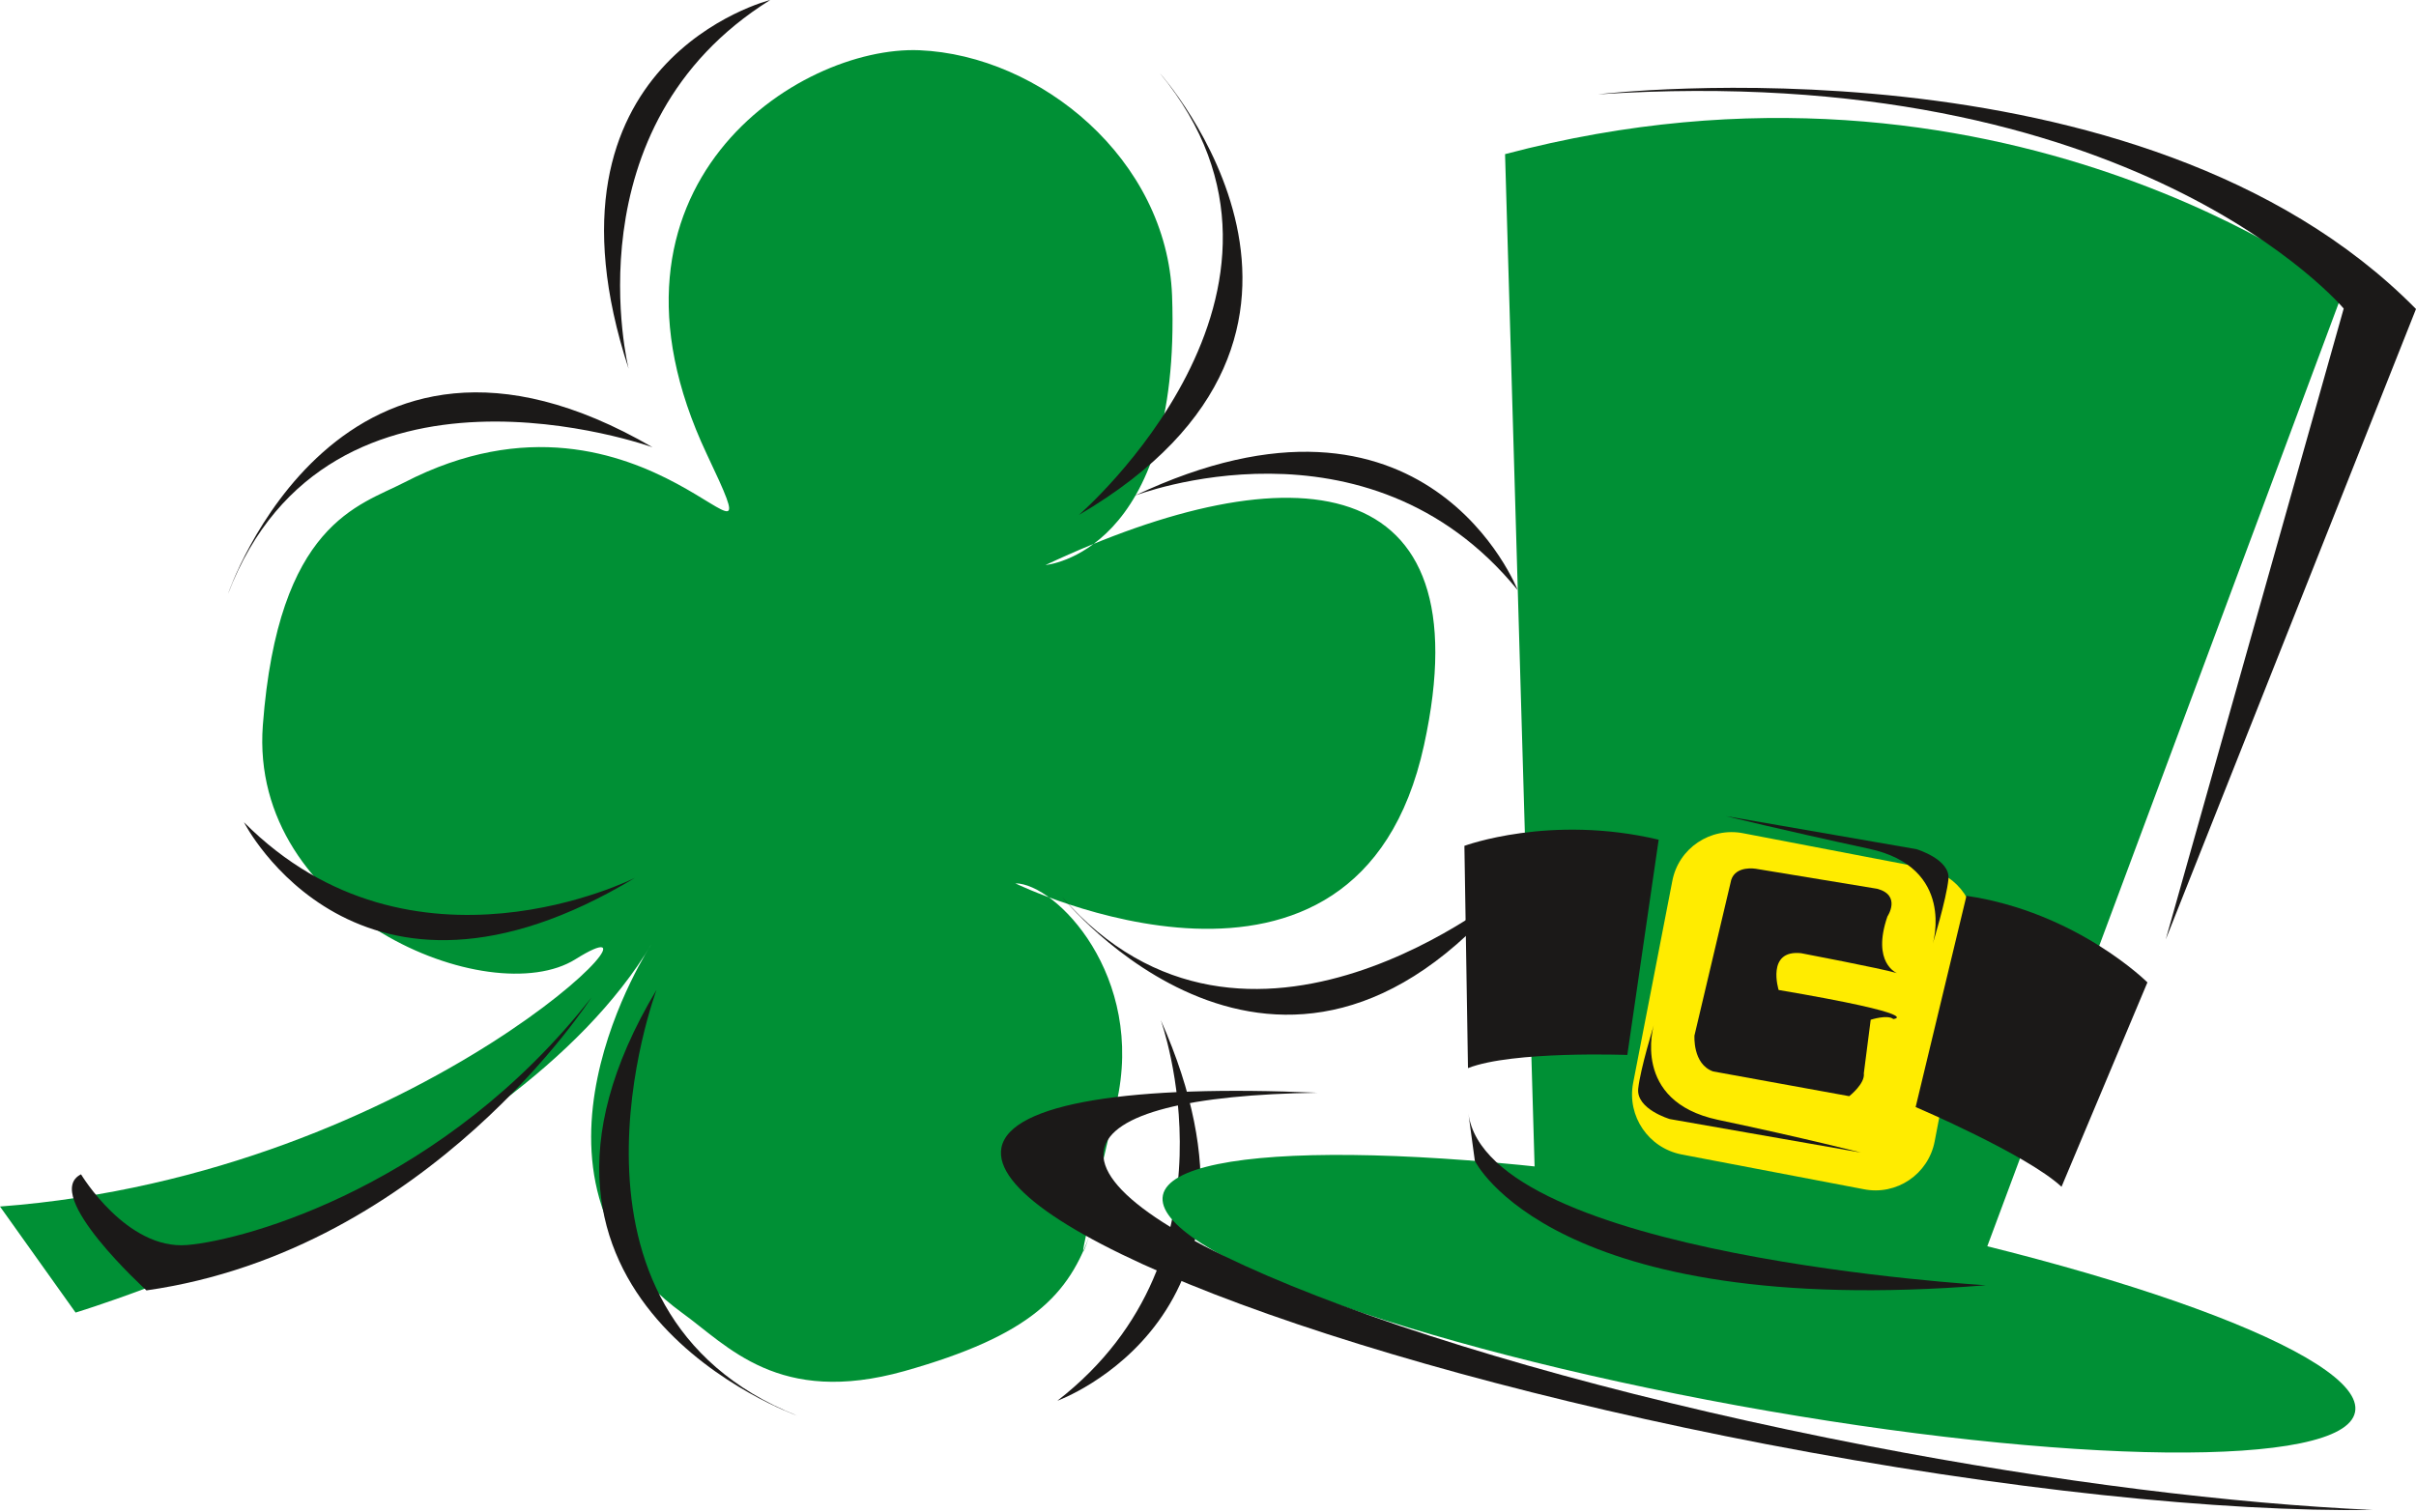 <svg xmlns="http://www.w3.org/2000/svg" version="1.2" width="637.833" height="399.269" viewBox="0 0 16876 10564" preserveAspectRatio="xMidYMid" fill-rule="evenodd" stroke-width="28.222" stroke-linejoin="round" xml:space="preserve"><defs class="ClipPathGroup"><clipPath id="a" clipPathUnits="userSpaceOnUse"><path d="M0 0h16876v10564H0z"/></clipPath></defs><g class="SlideGroup"><g class="Slide" clip-path="url(#a)"><g class="Page"><g class="com.sun.star.drawing.ClosedBezierShape"><path class="BoundingBox" fill="none" d="M0 350h10027v9306H0z"/><path fill="#009035" d="m0 8430 528 741s3035-917 4023-2575c0 0-1077 1633 211 2575 321 231 674 656 1555 409 882-249 1154-531 1306-985-119 353-48 86 175-884 206-892-424-1539-706-1539 0 0 2390 1165 2855-966 424-1941-919-2068-2644-1258 0 0 950-79 884-1882-36-953-920-1679-1765-1715-849-34-2366 953-1485 2822 552 1166-409-683-2113 198-315 163-881 282-988 1696-99 1318 1587 2009 2184 1635C4841 6187 2964 8206 0 8430Z"/></g><g class="com.sun.star.drawing.ClosedBezierShape"><path class="BoundingBox" fill="none" d="M10513 824h5857v8147h-5857z"/><path fill="#009035" d="m10513 1077 210 7200s2259 846 3070 668l2576-6916s-2399-1868-5856-952Z"/></g><g class="com.sun.star.drawing.ClosedBezierShape"><path class="BoundingBox" fill="none" d="M502 6970h3630v2047H502z"/><path fill="#1B1918" d="M566 8205s317 529 741 494c423-36 1800-423 2824-1729 0 0-1131 1764-3108 2046 0 0-738-671-457-811Z"/></g><g class="com.sun.star.drawing.ClosedBezierShape"><path class="BoundingBox" fill="none" d="M1593 2741h2966v1409H1593z"/><path fill="#1B1918" d="M1593 4149s777-2295 2965-1024c0 0-2259-814-2965 1024Z"/></g><g class="com.sun.star.drawing.ClosedBezierShape"><path class="BoundingBox" fill="none" d="M7536 512h1144v3087H7536z"/><path fill="#1B1918" d="M8103 513s1616 1804-567 3085c0 0 1816-1568 567-3085Z"/></g><g class="com.sun.star.drawing.ClosedBezierShape"><path class="BoundingBox" fill="none" d="M7417 6210h3134v881H7417z"/><path fill="#1B1918" d="M7417 6265s1517 1892 3133-55c0 0-1840 1538-3133 55Z"/></g><g class="com.sun.star.drawing.ClosedBezierShape"><path class="BoundingBox" fill="none" d="M4185 6916h1385v2976H4185z"/><path fill="#1B1918" d="M5568 9891s-2282-805-982-2975c0 0-842 2246 982 2975Z"/></g><g class="com.sun.star.drawing.ClosedBezierShape"><path class="BoundingBox" fill="none" d="M4219 0h1162v2578H4219z"/><path fill="#1B1918" d="M5380 0s-1694 421-989 2577c0 0-424-1695 989-2577Z"/></g><g class="com.sun.star.drawing.ClosedBezierShape"><path class="BoundingBox" fill="none" d="M1704 5744h2733v826H1704z"/><path fill="#1B1918" d="M1704 5745s790 1559 2732 388c0 0-1558 791-2732-388Z"/></g><g class="com.sun.star.drawing.ClosedBezierShape"><path class="BoundingBox" fill="none" d="M7386 7127h1003v2662H7386z"/><path fill="#1B1918" d="M7386 9787s1640-592 722-2660c0 0 592 1641-722 2660Z"/></g><g class="com.sun.star.drawing.ClosedBezierShape"><path class="BoundingBox" fill="none" d="M7925 3156h2677v969H7925z"/><path fill="#1B1918" d="M10601 4123s-632-1627-2676-659c0 0 1624-631 2676 659Z"/></g><g class="com.sun.star.drawing.ClosedBezierShape"><path class="BoundingBox" fill="none" d="M11400 5813h2395v2506h-2395z"/><path fill="#FFEC00" d="M13018 8309c229 46 452-104 496-335l271-1411c46-231-104-452-335-497l-1273-244c-229-45-453 104-496 335l-274 1413c-42 229 107 450 338 496l1273 243Z"/></g><g class="com.sun.star.drawing.ClosedBezierShape"><path class="BoundingBox" fill="none" d="M8120 8069h8334v2081H8120z"/><path fill="#009035" d="M12139 9821c2302 419 4233 439 4311 46 82-395-1717-1050-4018-1470-2300-418-4228-439-4309-46-80 395 1717 1050 4016 1470Z"/></g><g class="com.sun.star.drawing.ClosedBezierShape"><path class="BoundingBox" fill="none" d="M11163 613h5714v5953h-5714z"/><path fill="#1B1918" d="M11163 659s3790-453 5713 1500l-1748 4405 1243-4408S14913 414 11163 659Z"/></g><g class="com.sun.star.drawing.ClosedBezierShape"><path class="BoundingBox" fill="none" d="M13381 6259h1621v2034h-1621z"/><path fill="#1B1918" d="M15000 6864s-493-491-1264-605l-355 1476s775 331 1019 557l600-1428Z"/></g><g class="com.sun.star.drawing.ClosedBezierShape"><path class="BoundingBox" fill="none" d="M10229 5797h1359v1668h-1359z"/><path fill="#1B1918" d="M10229 5910s599-223 1357-43l-219 1504s-803-30-1113 92l-25-1553Z"/></g><g class="com.sun.star.drawing.ClosedBezierShape"><path class="BoundingBox" fill="none" d="M12055 5702h1557v892h-1557z"/><path fill="#1B1918" d="m12055 5702 1331 231s239 71 224 210c-15 144-109 449-109 449s162-532-447-662c-611-132-999-228-999-228Z"/></g><g class="com.sun.star.drawing.ClosedBezierShape"><path class="BoundingBox" fill="none" d="M11442 7163h1558v891h-1558z"/><path fill="#1B1918" d="m12999 8053-1335-234s-235-69-221-212c15-140 109-444 109-444s-161 531 447 661c611 129 1000 229 1000 229Z"/></g><g class="com.sun.star.drawing.ClosedBezierShape"><path class="BoundingBox" fill="none" d="M11836 6068h1416v1593h-1416z"/><path fill="#1B1918" d="M13184 6403s99-147-71-193l-849-140s-138-24-171 77l-257 1088s-14 200 130 251l951 173s112-87 102-160l48-374s117-38 158-5c0 0 244-25-801-203 0 0-89-283 157-257 0 0 557 106 669 139 0 0-178-71-66-396Z"/></g><g class="com.sun.star.drawing.ClosedBezierShape"><path class="BoundingBox" fill="none" d="M10257 7780h3616v1236h-3616z"/><path fill="#1B1918" d="m10257 7780 45 331s539 1113 3570 869c0 0-3483-203-3615-1200Z"/></g><g class="com.sun.star.drawing.ClosedBezierShape"><path class="BoundingBox" fill="none" d="M6991 7622h9586v2931H6991z"/><path fill="#1B1918" d="M9202 7635c-881 13-1440 143-1491 397-106 553 2285 1481 5340 2071 1320 254 2546 403 3524 447-1056 15-2574-140-4240-460-3057-589-5446-1517-5340-2071 61-315 919-441 2207-384Z"/></g></g></g></g></svg>
